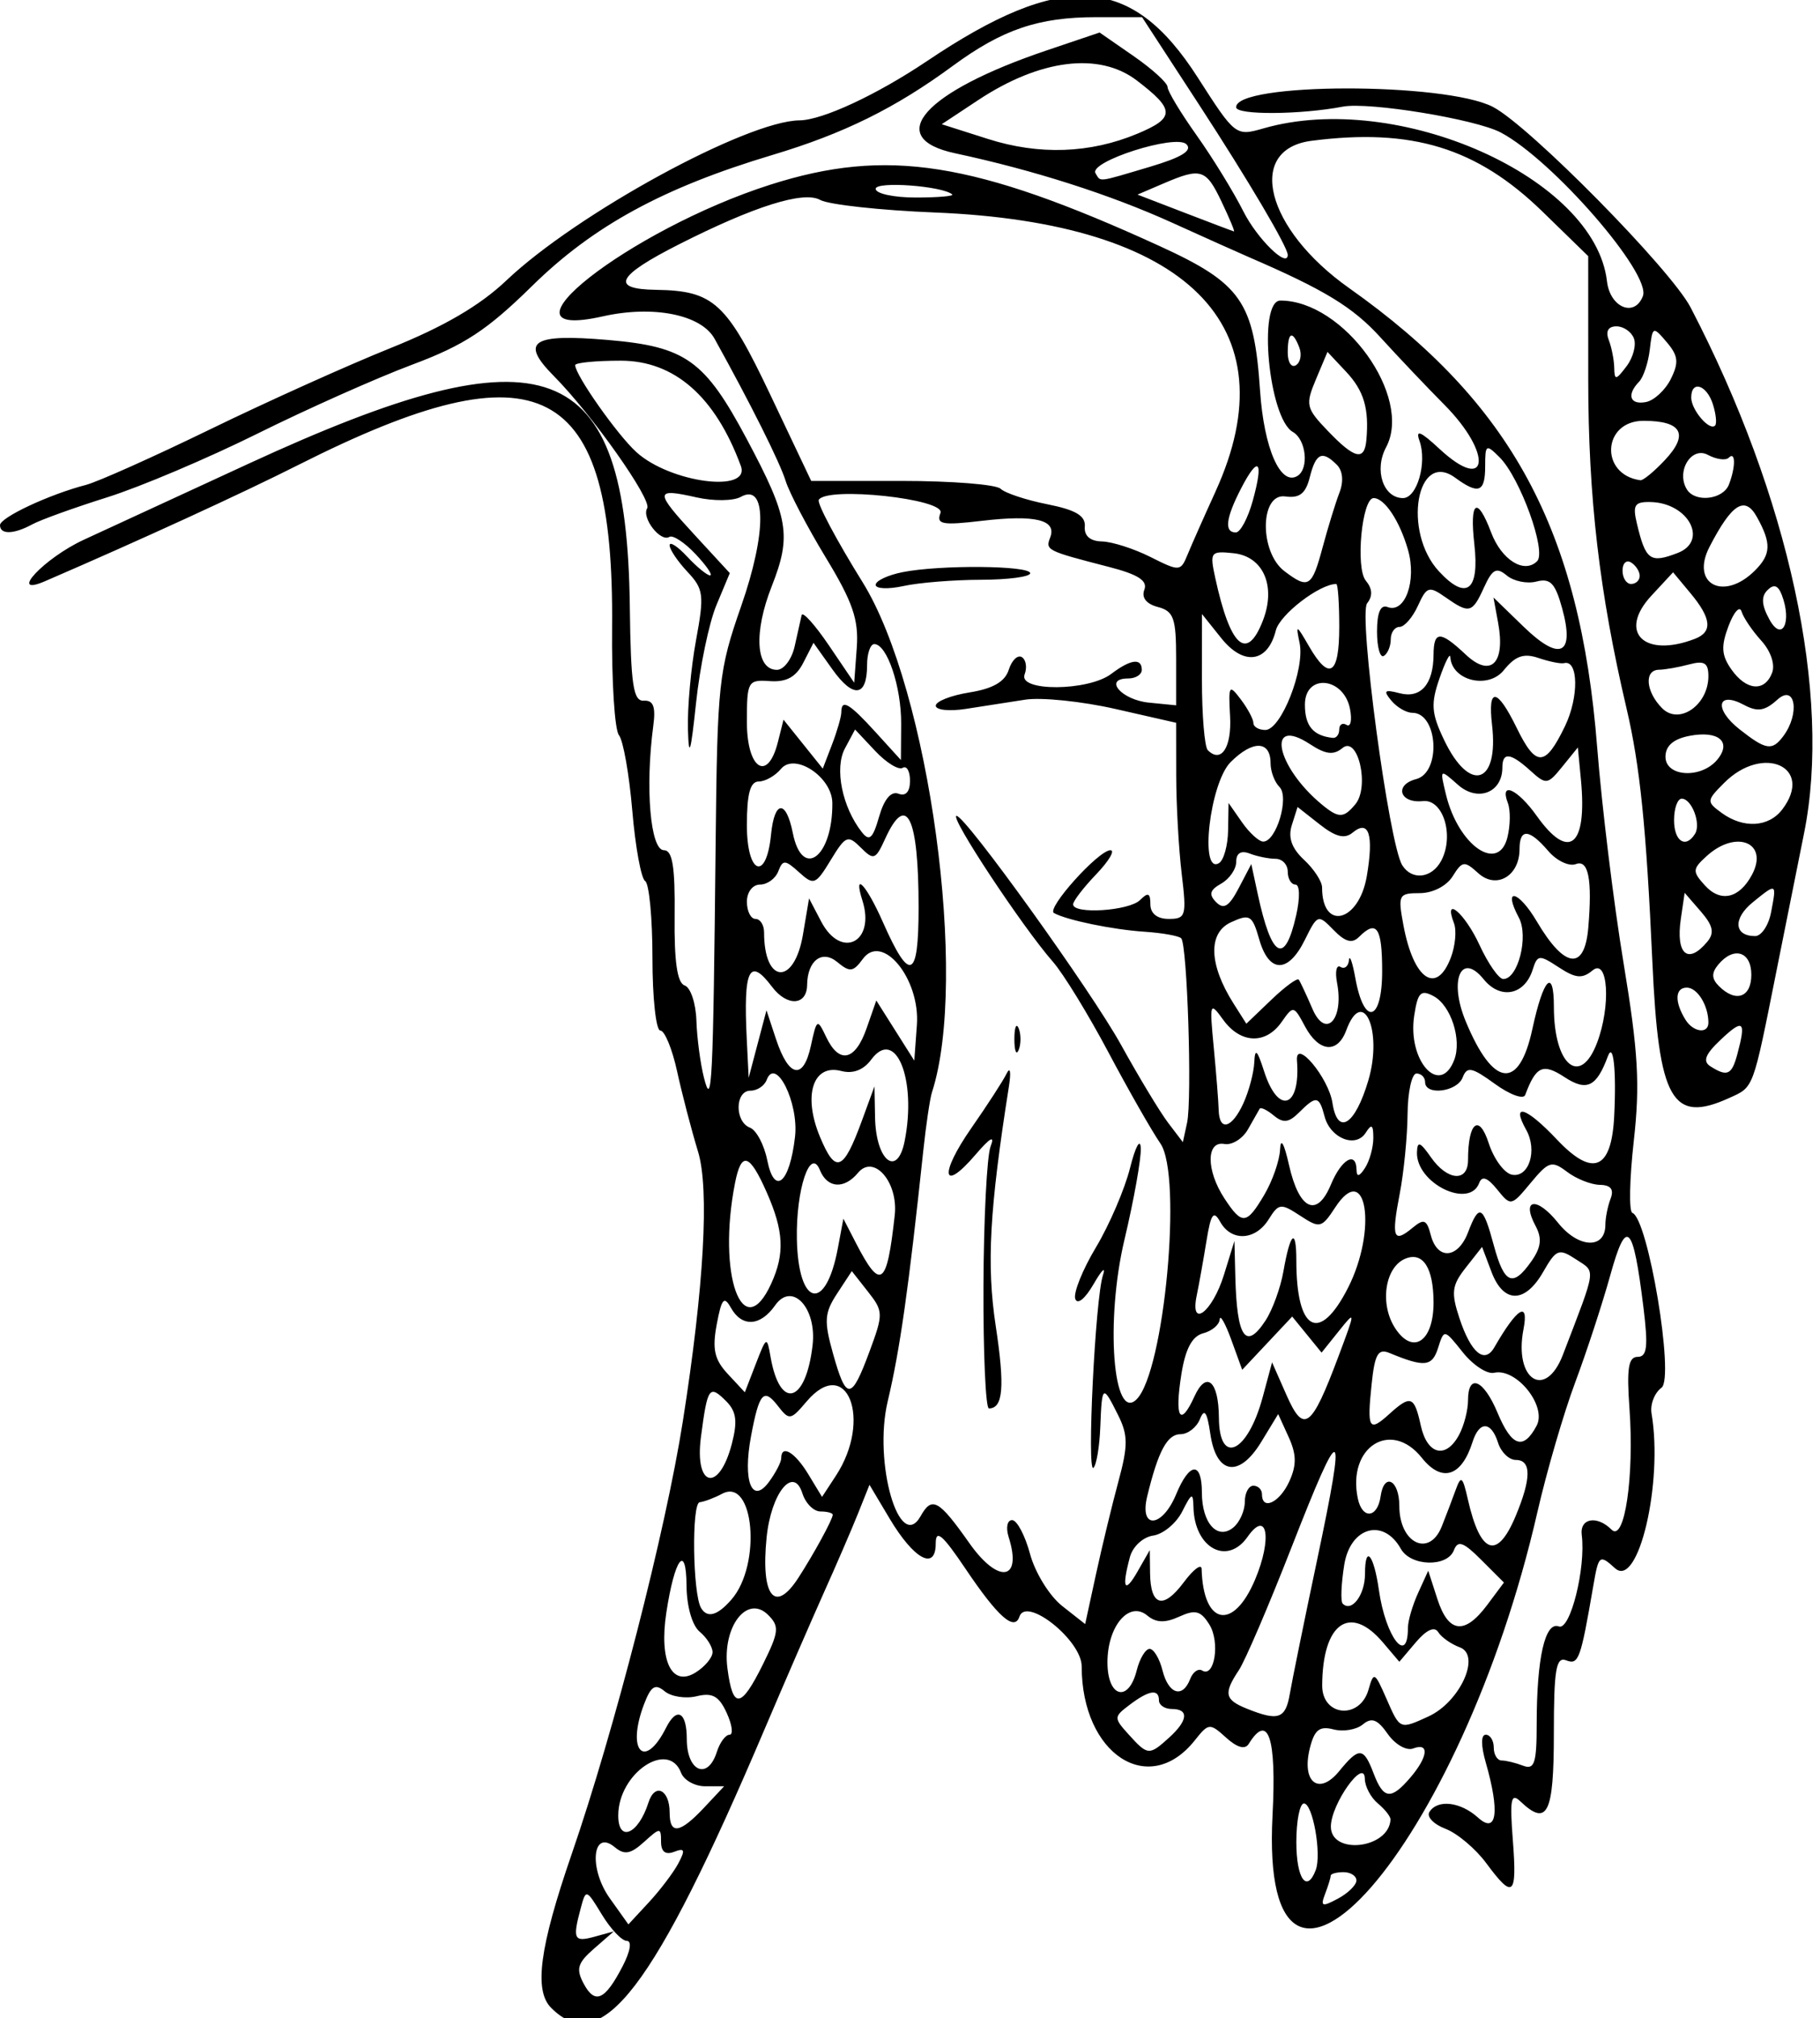 <?xml version="1.0" encoding="UTF-8" standalone="no"?>
<!-- Created with Inkscape (http://www.inkscape.org/) -->

<svg
   xmlns:dc="http://purl.org/dc/elements/1.1/"
   xmlns:cc="http://creativecommons.org/ns#"
   xmlns:rdf="http://www.w3.org/1999/02/22-rdf-syntax-ns#"
   xmlns:svg="http://www.w3.org/2000/svg"
   xmlns="http://www.w3.org/2000/svg"
   xmlns:sodipodi="http://sodipodi.sourceforge.net/DTD/sodipodi-0.dtd"
   xmlns:inkscape="http://www.inkscape.org/namespaces/inkscape"
   id="svg4145"
   version="1.1"
   inkscape:version="0.91 r13725"
   width="198.75"
   height="220.312"
   viewBox="0 0 198.75 220.312"
   sodipodi:docname="Catkin.svg">
  <defs
     id="defs4149" />
  <sodipodi:namedview
     pagecolor="#ffffff"
     bordercolor="#666666"
     borderopacity="1"
     objecttolerance="10"
     gridtolerance="10"
     guidetolerance="10"
     inkscape:pageopacity="0"
     inkscape:pageshadow="2"
     inkscape:window-width="1600"
     inkscape:window-height="837"
     id="namedview4147"
     showgrid="false"
     inkscape:zoom="3.0411348"
     inkscape:cx="99.375"
     inkscape:cy="110.15625"
     inkscape:window-x="-8"
     inkscape:window-y="-8"
     inkscape:window-maximized="1"
     inkscape:current-layer="svg4145" />
  <path
     style="fill:#000000"
     d="m 60.188,219.188 c -1.899,-1.899 -1.272,-6.593 2.239,-16.775 4.679,-13.568 10.256,-35.274 12.141,-47.256 2.312,-14.694 2.912,-25.336 1.66,-29.442 -0.723,-2.369 -1.751,-6.311 -2.286,-8.761 C 73.407,114.504 72.583,112.5 72.11,112.5 71.637,112.5 71.25,108.939 71.25,104.587 71.25,100.234 70.891,96.451 70.453,96.18 70.014,95.909 69.382,92.447 69.047,88.487 68.712,84.527 68.056,80.821 67.59,80.253 67.123,79.684 66.787,74.367 66.842,68.438 67.093,41.572 59.046,37.403 32.646,50.722 26.393,53.877 15.445,58.901 4.922,63.445 0.788,65.23 4.815,60.926 9.153,58.922 12.111,57.556 20.214,53.817 27.16,50.613 59.8,35.555 68.436,38.785 68.777,66.18 c 0.107,8.603 0.372,10.384 1.536,10.312 1.033,-0.063 1.307,0.66 1.03,2.726 -0.904,6.763 -0.323,13.594 1.156,13.594 0.938,0 1.23,1.787 1.172,7.187 -0.053,4.973 0.284,7.307 1.095,7.578 0.645,0.215 1.222,1.938 1.283,3.829 0.061,1.891 0.433,4.703 0.827,6.25 0.872,3.427 0.996,0.922 1.276,-25.781 0.181,-17.291 0.332,-18.683 2.781,-25.693 2.803,-8.02 2.784,-13.519 -0.039,-11.938 -0.801,0.448 -2.97,0.473 -4.82,0.056 -4.604,-1.038 -4.622,-0.682 -0.216,4.098 l 3.839,4.165 -1.463,3.503 c -0.805,1.926 -1.805,6.729 -2.223,10.672 -0.581,5.483 -0.789,6.162 -0.885,2.888 -0.069,-2.355 0.327,-6.725 0.879,-9.712 0.919,-4.973 0.84,-5.606 -0.938,-7.498 C 73.999,61.278 73.125,59.979 73.125,59.528 c 0,-0.451 0.86,0.104 1.912,1.232 1.051,1.128 2.18,2.052 2.507,2.052 0.328,0 -0.383,-1.042 -1.579,-2.315 -1.196,-1.273 -2.487,-2.122 -2.87,-1.885 -0.972,0.601 -3.058,-2.095 -2.42,-3.128 0.559,-0.905 -6.012,-10.212 -10.19,-14.432 -3.738,-3.776 -2.421,-4.653 5.918,-3.938 8.492,0.728 10.557,2.205 15.161,10.843 4.569,8.572 4.895,10.504 2.71,16.047 -1.993,5.057 -1.74,9.12 0.569,9.12 0.754,0 1.626,-1.16 1.939,-2.578 0.313,-1.418 0.654,-2.944 0.758,-3.392 0.104,-0.447 1.438,1.029 2.965,3.281 l 2.776,4.095 0.28,-3.814 c 0.225,-3.07 -0.433,-4.989 -3.38,-9.844 -2.013,-3.317 -3.987,-7.085 -4.387,-8.374 -0.631,-2.036 -3.829,-8.43 -7.76,-15.517 -1.464,-2.639 -6.693,-3.685 -12.217,-2.443 -12.791,2.874 2.898,-9.457 18.284,-14.37 12.739,-4.068 22.262,-2.571 42.509,6.684 8.957,4.095 10.336,6.076 10.992,15.795 0.426,6.321 2.239,10.447 4.087,9.305 1.283,-0.793 0.946,-3.972 -0.508,-4.798 -2.639,-1.498 -3.852,-14.343 -1.355,-14.343 6.915,0 14.485,10.512 11.536,16.022 -1.328,2.481 -0.305,5.541 1.851,5.541 1.535,0 2.649,-3.872 1.798,-6.254 -0.452,-1.267 0.112,-1.041 2.162,0.863 5.382,5.002 5.899,0.59 0.562,-4.792 -1.934,-1.95 -5.074,-5.259 -6.979,-7.354 -3.009,-3.309 -6.095,-5.192 -14.349,-8.755 -1.031,-0.445 -4.828,-2.148 -8.438,-3.784 -6.765,-3.067 -15.08,-5.725 -23.672,-7.566 -7.873,-1.687 -3.408,-6.702 9.999,-11.229 l 5.784,-1.953 3.71,2.571 c 2.04,1.414 3.71,2.934 3.71,3.379 0,0.444 1.426,2.813 3.169,5.263 1.743,2.45 4.045,6.196 5.116,8.324 1.5,2.981 4.84,6.25 4.84,4.738 0,-0.851 -4.283,-8.106 -9.648,-16.341 L 124.717,1.875 l -5.031,0 c -6.275,0 -10.226,1.342 -15.623,5.307 C 97.765,11.809 92.152,14.58 84.351,16.916 72.447,20.481 64.798,24.647 58.125,31.2 53.178,36.058 50.708,37.679 45,39.814 41.133,41.261 33.539,44.644 28.125,47.333 22.711,50.021 15.328,53.15 11.719,54.286 8.109,55.422 4.424,56.75 3.528,57.238 1.508,58.339 0,58.378 0,57.33 0,56.494 5.387,53.972 9.375,52.939 c 1.289,-0.334 7.406,-3.07 13.594,-6.081 6.188,-3.011 15.047,-7 19.688,-8.864 5.821,-2.338 9.746,-4.63 12.656,-7.392 7.672,-7.278 26.225,-17.404 31.995,-17.462 2.5,-0.025 8.445,-2.79 13.943,-6.485 14.785,-9.938 22.31,-9.483 29.532,1.784 4.111,6.414 4.156,6.448 7.218,5.57 14.649,-4.201 36.18,5.388 37.485,16.695 0.332,2.878 3.016,3.985 3.924,1.619 0.937,-2.441 -9.887,-14.891 -15.526,-17.86 -2.775,-1.461 -14.409,-3.363 -17.248,-2.82 -4.629,0.886 -11.601,0.931 -11.642,0.076 -0.131,-2.723 22.788,-2.764 28.036,-0.05 3.964,2.05 19.42,17.724 21.592,21.898 10.757,20.665 15.428,42.297 12.391,57.377 -0.571,2.833 -1.923,9.58 -3.005,14.994 -2.622,13.122 -2.462,12.689 -5.163,13.92 -6.252,2.848 -7.717,0.261 -8.399,-14.83 -0.664,-14.679 -1.352,-21.432 -2.82,-27.684 -2.972,-12.66 -4.182,-23.049 -4.185,-35.941 l -0.003,-13.441 -4.972,-4.841 c -7.182,-6.992 -14.275,-9.169 -25.248,-7.749 -7.212,0.933 -4.987,9.648 4.105,16.074 17.75,12.546 25.223,26.37 27.092,50.115 0.507,6.445 1.805,17.056 2.884,23.579 1.606,9.706 1.808,13.237 1.113,19.437 -0.467,4.167 -0.536,7.689 -0.153,7.827 1.722,0.618 4.626,18.026 3.184,19.085 -0.766,0.562 -1.256,1.828 -1.089,2.812 1.285,7.573 -1.455,19.187 -3.986,16.897 -1.698,-1.537 -1.793,-1.459 -2.382,1.959 -1.385,8.036 -1.596,8.615 -2.956,8.093 -1.106,-0.424 -1.344,0.995 -1.344,8.022 0,8.744 -0.714,10.179 -3.668,7.366 -1.011,-0.963 -1.156,-0.21 -0.813,4.219 0.477,6.157 0.051,6.528 -2.905,2.531 -1.163,-1.573 -3.166,-3.26 -4.451,-3.748 -1.285,-0.489 -2.076,-1.311 -1.757,-1.828 0.877,-1.418 3.394,-1.128 5.318,0.612 2.047,1.853 2.392,-0.608 0.842,-6.011 -0.538,-1.875 -0.538,-3.041 0,-3.041 0.48,0 0.872,0.633 0.872,1.406 0,0.773 0.387,1.406 0.861,1.406 0.473,0 1.528,0.256 2.344,0.569 1.241,0.476 1.483,-0.269 1.483,-4.57 0,-7.185 0.916,-11.208 2.421,-10.63 1.239,0.476 2.959,-6.39 2.499,-9.978 -0.236,-1.845 1.658,-2.188 3.256,-0.59 1.423,1.423 2.491,-5.833 1.953,-13.266 -0.314,-4.34 -0.113,-5.597 0.894,-5.597 1.034,0 1.163,-1.102 0.635,-5.391 -1.133,-9.201 -1.853,-9.899 -3.623,-3.516 -0.858,3.094 -2.585,8.367 -3.839,11.719 -1.253,3.352 -3.105,9.702 -4.114,14.112 -8.344,36.461 -30.426,61.735 -28.929,33.11 0.444,-8.485 -0.471,-11.228 -2.598,-7.786 -0.402,0.65 -1.264,0.414 -2.471,-0.679 -1.787,-1.617 -1.91,-1.606 -3.423,0.298 -5.011,6.309 -12.35,1.504 -12.35,-8.086 0,-2.832 -6.05,-7.663 -6.796,-5.426 -0.544,1.633 -2.353,0.032 -5.882,-5.209 -2.523,-3.746 -3.26,-4.373 -3.26,-2.774 0,3.022 -2.377,1.741 -5.032,-2.711 l -2.202,-3.693 -1.236,3.093 c -0.68,1.701 -2.373,5.625 -3.764,8.718 C 88.563,177 85.662,183.676 83.506,188.742 71.382,217.234 65.68,224.68 60.188,219.188 Z m 7.812,-4.559 c 0.837,-1.619 1.022,-2.753 0.448,-2.753 -0.536,0 -1.758,-1.287 -2.715,-2.86 -1.712,-2.815 -1.749,-2.826 -2.317,-0.703 -0.907,3.388 -0.743,3.728 1.506,3.108 l 2.109,-0.581 -2.164,1.885 c -1.798,1.566 -1.988,2.213 -1.125,3.826 1.233,2.304 2.328,1.81 4.257,-1.921 z m 6.068,-11.2 c 0.792,-1.48 0.707,-1.721 -0.452,-1.276 -0.946,0.363 -1.428,-0.01 -1.428,-1.104 0,-1.568 -0.095,-1.566 -1.857,0.029 -1.468,1.328 -2.14,1.447 -3.202,0.565 -2.442,-2.027 -2.86,2.322 -0.537,5.584 l 2.03,2.85 2.236,-2.412 c 1.23,-1.327 2.675,-3.233 3.212,-4.236 z m 74.058,1.851 c 0,-0.497 -0.633,-0.905 -1.406,-0.905 -0.773,0 -1.406,0.176 -1.406,0.392 0,0.216 -0.275,1.108 -0.611,1.984 -0.527,1.375 -0.335,1.445 1.406,0.512 1.109,-0.594 2.017,-1.487 2.017,-1.984 z m -4.443,-1.139 c 0.657,-1.73 -0.324,-7.266 -1.288,-7.266 -0.457,0 -0.831,1.898 -0.831,4.219 0,3.982 1.141,5.623 2.12,3.047 z m 8.164,-5.51 c 0.016,-0.324 -0.603,-1.114 -1.377,-1.755 -0.773,-0.642 -1.416,-1.854 -1.427,-2.693 -0.033,-2.382 -3.683,2.73 -3.708,5.193 -0.033,3.175 6.353,2.444 6.512,-0.745 z m -81.033,-1.854 c 0.696,-2.194 2.313,-1.431 2.313,1.091 0,2.445 1.106,2.291 3.75,-0.524 L 79.077,195 l -2.068,0 c -1.137,0 -2.323,-0.664 -2.634,-1.476 -1.393,-3.631 -6.836,0.048 -6.86,4.638 -0.016,3.027 2.192,2.099 3.298,-1.385 z m 83.198,-2.725 c 1.949,-2.276 2.102,-3.867 0.306,-3.178 -0.72,0.276 -1.967,-0.437 -2.771,-1.585 -1.124,-1.604 -1.754,-1.845 -2.724,-1.04 -0.694,0.576 -2.135,0.819 -3.202,0.54 -1.524,-0.398 -2.077,0.041 -2.581,2.05 -0.932,3.714 0.983,5.225 3.194,2.52 2.188,-2.677 2.672,-2.647 3.768,0.234 1.079,2.837 1.894,2.93 4.01,0.458 z M 78.281,191.25 c 0.327,-1.031 0.949,-1.875 1.381,-1.875 0.432,0 0.298,-1.067 -0.298,-2.372 -0.847,-1.854 -1.564,-2.255 -3.283,-1.835 -1.209,0.295 -2.785,0.051 -3.5,-0.542 -1.037,-0.861 -1.494,-0.571 -2.254,1.427 -1.944,5.113 0.058,7.23 2.412,2.551 C 73.911,186.275 75,186.872 75,189.844 c 0,3.55 2.29,4.531 3.281,1.406 z m 49.379,-1.552 c 2.08,-1.883 2.203,-3.136 0.308,-3.136 -0.773,0 -1.406,-0.422 -1.406,-0.938 0,-1.29 -1.075,-1.128 -3.206,0.484 -1.744,1.319 -1.746,1.42 -0.089,3.251 2.068,2.286 2.228,2.298 4.393,0.338 z m 28.332,-2.323 c 3.441,-1.568 5.764,-6.678 3.429,-7.541 -0.952,-0.352 -2.015,-1.101 -2.363,-1.663 -0.405,-0.655 -1.283,-0.257 -2.44,1.106 l -1.807,2.13 -1.791,-2.109 c -3.6,-4.24 -6.6,-2.121 -6.634,4.688 -0.017,3.393 4.114,3.775 5.058,0.469 0.57,-1.998 0.673,-1.948 1.939,0.938 1.514,3.451 1.45,3.423 4.608,1.985 z m -15.142,-2.454 c 0.241,-1.418 1.583,-7.999 2.982,-14.624 3.242,-15.356 2.76,-15.589 -2.803,-1.358 -2.478,6.341 -5.06,12.361 -5.737,13.378 -1.699,2.553 -1.557,3.236 0.879,4.215 3.429,1.378 4.216,1.107 4.679,-1.611 z m -57.524,-3.26 c 1.738,-3.512 1.802,-4.122 0.563,-5.361 -2.296,-2.296 -5.04,1.282 -4.453,5.808 0.588,4.537 1.475,4.435 3.89,-0.447 z m 40.808,0.682 C 124.459,181.055 125.091,180 125.541,180 c 0.45,0 1.083,1.055 1.406,2.344 0.655,2.61 2.2,3.091 3.024,0.943 0.296,-0.77 0.885,-1.186 1.309,-0.924 1.358,0.839 1.976,-3.115 0.786,-5.021 -0.943,-1.51 -1.531,-1.663 -3.298,-0.858 -1.551,0.707 -2.522,0.671 -3.485,-0.128 -1.977,-1.64 -4.346,1.15 -4.346,5.118 0,3.828 2.298,4.454 3.197,0.871 z M 77.812,180.358 c 0,-0.586 -0.633,-1.591 -1.406,-2.233 -0.823,-0.683 -1.418,-2.771 -1.435,-5.037 -0.035,-4.683 -1.303,-2.981 -2.206,2.959 -0.803,5.287 0.601,8.153 3.2,6.53 1.016,-0.634 1.847,-1.633 1.847,-2.219 z m 75.938,-2.658 c 0,-0.749 0.499,-2.458 1.109,-3.797 l 1.109,-2.435 1,3.094 c 1.205,3.728 2.979,3.939 5.439,0.645 l 1.828,-2.449 -2.463,-2.463 c -1.97,-1.97 -2.571,-2.183 -2.999,-1.067 -0.722,1.882 -4.717,1.777 -5.796,-0.152 -1.907,-3.407 -5.52,-2.385 -6.181,1.749 -0.334,2.09 -0.411,3.997 -0.17,4.237 0.981,0.981 2.437,-0.956 2.437,-3.243 0,-3.27 0.962,-2.152 1.518,1.764 0.728,5.125 3.169,8.296 3.169,4.117 z m -31.62,-15.961 c 1.067,-3.941 1.062,-5.071 -0.033,-7.266 -1.681,-3.37 -1.761,-3.316 -1.942,1.307 -0.084,2.148 -0.42,4.152 -0.746,4.453 -0.745,0.688 0.195,-18.473 1.032,-21.015 0.339,-1.031 -0.112,-0.609 -1.004,0.938 -0.943,1.637 -1.786,2.318 -2.017,1.629 -0.218,-0.651 0.801,-3.182 2.264,-5.625 1.463,-2.443 3.137,-6.34 3.721,-8.66 0.583,-2.32 1.111,-3.303 1.172,-2.183 0.061,1.119 -0.742,5.627 -1.784,10.018 -2.097,8.828 -1.245,19.994 1.328,17.421 3.03,-3.03 5.022,-24.412 2.602,-27.923 -0.944,-1.369 -3.507,-5.863 -5.697,-9.988 -2.19,-4.125 -4.907,-8.555 -6.038,-9.844 -3.36,-3.83 -11.358,-15.938 -10.529,-15.938 0.976,0 14.714,19.117 17.963,24.998 1.948,3.525 4.263,7.357 5.146,8.516 l 1.605,2.107 0.458,-2.107 c 0.564,-2.592 0.025,-19.483 -0.642,-20.15 -0.266,-0.266 -2.08,-0.588 -4.033,-0.717 -3.457,-0.228 -8.479,-1.267 -9.86,-2.039 -0.865,-0.484 4.867,-6.857 6.168,-6.857 0.529,0 -0.171,1.183 -1.557,2.629 -1.386,1.446 -2.519,2.923 -2.519,3.281 0,1.112 6.124,0.716 7.312,-0.473 0.875,-0.875 1.125,-0.771 1.125,0.469 0,1.003 0.743,1.594 2.006,1.594 1.87,0 1.965,-0.334 1.414,-4.922 -0.325,-2.707 -0.595,-7.525 -0.599,-10.706 l -0.008,-5.784 -6.638,-1.51 c -3.651,-0.83 -8.081,-1.286 -9.844,-1.013 -1.763,0.273 -4.682,0.727 -6.487,1.008 -1.805,0.281 -3.281,0.124 -3.281,-0.349 0,-0.473 1.659,-1.125 3.687,-1.45 2.557,-0.409 3.871,-1.168 4.286,-2.477 0.33,-1.038 0.972,-1.657 1.428,-1.375 0.456,0.282 0.591,1.132 0.301,1.889 -0.724,1.888 6.95,1.839 9.461,-0.06 2.119,-1.603 3.336,-1.763 3.336,-0.439 0,0.516 -0.668,0.938 -1.484,0.938 -2.75,0 -0.744,2.341 2.26,2.638 l 2.975,0.294 0,-5.106 c 0,-4.422 -0.268,-5.176 -1.997,-5.628 -1.26,-0.329 -1.804,-1.024 -1.475,-1.882 0.379,-0.989 -0.674,-1.668 -3.863,-2.491 -6.836,-1.765 -6.953,-1.823 -6.416,-3.223 0.735,-1.917 -1.637,-2.495 -7.44,-1.813 -4.379,0.515 -5.023,0.393 -4.543,-0.858 0.586,-1.527 -12.374,-2.925 -13.29,-1.433 -0.22,0.359 1.93,4.403 4.778,8.986 7.295,11.737 11.595,43.341 7.579,55.698 -0.219,0.674 -0.645,3.546 -0.947,6.382 -1.608,15.114 -2.543,21.694 -3.889,27.371 -1.58,6.667 1.296,16.626 3.608,12.495 1.228,-2.195 1.972,-1.78 5.314,2.962 3.179,4.51 5.805,4.107 4.292,-0.659 -0.327,-1.029 -0.159,-1.856 0.375,-1.856 0.53,0 1.413,1.665 1.961,3.7 0.548,2.035 2.126,4.589 3.507,5.675 l 2.511,1.975 1.181,-5.44 c 0.65,-2.992 1.749,-7.54 2.444,-10.107 z m -14.734,-21.349 c 0.029,-7.347 0.379,-14.203 0.778,-15.234 0.494,-1.275 -0.034,-0.987 -1.651,0.901 -3.652,4.263 -3.972,2.139 -0.441,-2.924 1.725,-2.474 3.453,-5.141 3.838,-5.925 0.396,-0.807 0.508,-0.205 0.257,1.386 -2.123,13.443 -2.455,19.464 -1.441,26.155 1.007,6.644 0.812,9.002 -0.744,9.001 -0.356,-1.6e-4 -0.624,-6.012 -0.596,-13.359 z m 3.377,-26.953 c 0,-1.289 0.213,-1.816 0.473,-1.172 0.26,0.645 0.26,1.699 0,2.344 -0.26,0.645 -0.473,0.117 -0.473,-1.172 z M 95.625,63.844 c 0,-0.438 1.318,-1.061 2.93,-1.383 C 102.639,61.644 112.5,61.727 112.5,62.578 c 0,0.387 -2.426,0.708 -5.391,0.714 -2.965,0.006 -6.762,0.312 -8.438,0.68 C 96.996,64.34 95.625,64.282 95.625,63.844 Z m 41.436,108.587 c 1.893,-4.495 1.322,-7.725 -0.824,-4.661 -2.229,3.182 -5.804,1.222 -5.908,-3.239 -0.038,-1.643 -0.19,-1.586 -1.225,0.469 -0.65,1.289 -2.077,2.473 -3.172,2.631 -1.109,0.16 -2.234,1.197 -2.542,2.344 -0.919,3.425 -0.586,4.063 0.829,1.588 l 1.34,-2.344 0.033,2.523 c 0.047,3.605 1.443,3.985 3.672,0.998 1.06,-1.421 1.94,-2.083 1.957,-1.472 0.165,6.164 3.458,6.82 5.841,1.164 z m -57.179,2.178 c 3.317,-3.825 2.461,-13.407 -1.031,-11.539 -0.829,0.444 -1.929,0.86 -2.445,0.924 -0.896,0.112 -0.761,10.025 0.157,11.552 0.681,1.133 1.796,0.818 3.319,-0.938 z m 7.287,-2.344 c 1.676,-2.579 3.768,-6.412 3.768,-6.904 0,-0.199 -0.604,-0.362 -1.343,-0.362 -0.739,0 -1.626,-0.891 -1.971,-1.98 -0.974,-3.069 -3.421,-0.042 -3.909,4.836 -0.64,6.405 0.89,8.358 3.455,4.41 z m 70.274,-5.625 c 0.463,-1.16 1.146,-2.953 1.518,-3.984 0.59,-1.636 0.76,-1.505 1.333,1.019 1.364,6.016 3.202,6.658 5.222,1.823 1.721,-4.118 1.726,-6.124 0.015,-6.124 -0.739,0 -1.611,-0.844 -1.938,-1.875 -0.752,-2.37 -2.048,-2.409 -2.786,-0.085 -1.207,3.803 -3.352,4.471 -5.54,1.727 -3.366,-4.221 -8.156,-1.188 -6.992,4.427 0.483,2.326 2.153,2.176 2.494,-0.224 0.377,-2.654 2.042,-1.794 2.042,1.054 0,4.077 3.269,5.659 4.631,2.242 z m -21.506,-2.693 c 0,-0.968 0.422,-1.76 0.938,-1.76 0.516,0 0.938,0.422 0.938,0.938 0,1.818 1.928,0.909 2.983,-1.406 0.81,-1.777 0.792,-2.949 -0.073,-4.848 l -1.141,-2.504 -1.847,3.037 c -2.409,3.961 -4.907,3.579 -5.56,-0.851 -0.359,-2.441 -0.649,-2.854 -1.142,-1.63 -0.363,0.902 -1.317,1.641 -2.12,1.641 -1.449,0 -2.44,1.853 -3.637,6.797 -0.878,3.628 1.639,3.441 3.162,-0.234 1.464,-3.533 2.812,-3.623 2.812,-0.188 0,3.345 1.715,5.237 3.446,3.8 0.683,-0.566 1.241,-1.822 1.241,-2.79 z m -50.625,-4.752 c 0,-1.552 1.488,-0.68 2.949,1.728 l 1.508,2.486 1.508,-2.301 c 4.025,-6.143 1.198,-13.293 -3.204,-8.102 -1.739,2.051 -1.883,2.072 -3.14,0.453 -1.539,-1.983 -2.028,-1.424 -2.921,3.337 -0.918,4.894 0.106,7.496 1.96,4.977 0.737,-1.001 1.339,-2.161 1.339,-2.578 z m -5.387,-1.601 c 0.633,-2.443 0.488,-3.52 -0.622,-4.63 -1.844,-1.844 -2.041,-1.566 -2.757,3.9 -0.725,5.532 1.982,6.117 3.378,0.731 z m 57.963,-5.062 1.026,-3.811 1.577,3.574 c 1.882,4.266 2.719,3.649 5.653,-4.17 1.906,-5.08 1.907,-5.122 0.056,-2.812 l -1.879,2.344 -1.604,-1.968 -1.604,-1.968 -2.73,2.906 -2.73,2.906 -1.193,-3.281 c -0.656,-1.805 -1.225,-2.803 -1.265,-2.219 -0.039,0.584 -0.852,1.267 -1.807,1.516 -1.2,0.314 -1.933,1.687 -2.375,4.453 -0.766,4.79 -0.137,5.866 1.425,2.437 1.303,-2.86 2.647,-1.688 2.671,2.327 0.031,5.295 3.142,3.842 4.777,-2.233 z m 21.454,4.091 c 0.534,-0.997 0.97,-2.685 0.97,-3.75 0,-3 1.703,-2.289 3.221,1.345 1.55,3.709 2.819,4.134 4.268,1.428 1.153,-2.155 -2.208,-6.346 -4.642,-5.787 -0.76,0.175 -2.299,-0.832 -3.419,-2.237 -2.035,-2.552 -2.037,-2.553 -2.698,-0.471 -0.649,2.044 -1.479,2.13 -5.298,0.551 -1.253,-0.518 -1.614,0.11 -1.959,3.409 -0.511,4.892 -0.292,5.262 1.923,3.258 2.351,-2.128 2.735,-1.988 3.448,1.256 0.703,3.199 2.747,3.687 4.186,0.999 z m -70.605,-9.769 c 0.476,-4.091 -2.247,-6.99 -4.092,-4.355 -1.613,2.302 -3.627,2.412 -4.829,0.262 -0.745,-1.331 -1.015,-1.013 -1.546,1.814 -0.509,2.711 -0.255,3.844 1.213,5.42 l 1.856,1.993 1.2,-3.104 c 1.164,-3.012 1.212,-3.035 1.608,-0.76 1.022,5.871 3.85,5.088 4.59,-1.27 z m 6.208,0.704 c 1.533,-4.135 1.526,-4.41 -0.163,-6.557 l -1.762,-2.24 -1.602,2.445 c -1.39,2.121 -1.45,2.99 -0.451,6.557 1.45,5.177 1.993,5.149 3.978,-0.205 z m 75.729,0.332 c 3.721,-9.691 3.623,-8.976 1.429,-10.414 -1.876,-1.229 -2.15,-1.124 -3.586,1.377 -1.988,3.464 -4.334,3.459 -5.644,-0.013 l -1.027,-2.721 -1.775,2.257 c -1.528,1.943 -1.625,2.711 -0.698,5.521 1.251,3.792 2.746,5.041 3.812,3.187 2.495,-4.337 3.796,-5.141 3.183,-1.968 -1.065,5.517 2.397,7.747 4.307,2.774 z m -14.126,-5.74 c -0.018,-3.732 -1.135,-5.495 -3.023,-4.771 -2.283,0.876 -2.906,4.964 -1.162,7.626 1.944,2.967 4.205,1.425 4.184,-2.855 z m -18.339,1.99 c 0.757,-1.16 1.633,-3.573 1.946,-5.362 0.747,-4.268 1.408,-4.823 1.408,-1.183 0,7.766 2.523,9.11 5.638,3.004 3.233,-6.337 2.029,-14.011 -1.382,-8.806 -1.496,2.283 -1.685,2.328 -3.837,0.918 -2.115,-1.386 -2.342,-1.359 -3.442,0.403 -1.444,2.312 -4.07,2.448 -5.287,0.273 -0.733,-1.31 -1.016,-0.913 -1.507,2.109 -0.332,2.047 -0.809,4.713 -1.06,5.924 -0.767,3.704 1.713,1.823 2.974,-2.256 l 1.143,-3.695 0.098,3.908 c 0.168,6.675 1.143,8.079 3.307,4.764 z m -53.984,-4.028 c 1.49,-3.27 1.367,-5.725 -0.499,-9.953 -1.879,-4.259 -2.77,-4.521 -3.459,-1.018 -1.97,10.007 0.844,17.807 3.958,10.972 z m 7.269,-3.843 0.606,-3.23 1.352,2.621 c 2.722,5.276 3.396,4.801 4.256,-3.004 0.398,-3.609 -2.286,-6.703 -4.011,-4.625 -1.513,1.823 -3.357,1.691 -4.16,-0.297 -1.049,-2.596 -2.623,2.113 -2.516,7.526 0.146,7.394 3.148,8.071 4.473,1.008 z m 75.752,1.398 c 1.05,-1.498 1.165,-2.487 0.446,-3.83 -1.608,-3.004 0.136,-3.247 2.457,-0.343 2.227,2.787 5.163,2.904 5.163,0.205 0,-0.747 0.256,-2.026 0.569,-2.842 0.391,-1.02 0.025,-1.492 -1.172,-1.513 -0.958,-0.016 -2.566,-0.653 -3.573,-1.415 -1.674,-1.266 -2.018,-1.162 -3.98,1.202 -2.125,2.56 -2.164,2.567 -3.666,0.712 -1.054,-1.302 -1.652,-1.517 -1.957,-0.703 -1.081,2.883 -6.901,0.015 -6.796,-3.348 0.04,-1.262 0.34,-1.156 1.521,0.536 1.8,2.581 4.055,2.754 4.055,0.311 0,-4.129 1.199,-5.112 2.257,-1.851 0.563,1.737 1.708,3.289 2.544,3.449 1.85,0.355 2.806,-2.655 1.553,-4.893 -1.7,-3.038 -0.002,-2.504 3.355,1.054 3.912,4.146 5.953,3.322 6.251,-2.523 0.254,-4.982 -0.085,-8.2 -0.691,-6.562 -1.24,3.35 -2.306,3.86 -4.738,2.266 -2.355,-1.543 -3.112,-1.199 -4.288,1.953 -0.192,0.516 -1.682,-0.029 -3.311,-1.211 -2.521,-1.829 -3.044,-1.933 -3.516,-0.703 -0.608,1.584 -4.104,2.016 -4.104,0.508 0,-0.516 -0.422,-0.938 -0.938,-0.938 -0.516,0 -0.956,2.004 -0.978,4.453 -0.022,2.449 -0.408,6.352 -0.856,8.672 -0.93,4.811 -0.69,5.456 1.391,3.729 1.257,-1.043 1.555,-0.924 2.007,0.804 0.717,2.741 2.966,2.567 4.062,-0.315 1.21,-3.182 1.634,-2.969 2.812,1.406 1.143,4.245 2.083,4.639 4.121,1.73 z m -29.167,-7.265 c 0.885,-1.498 1.654,-3.712 1.709,-4.922 0.061,-1.345 0.44,-0.684 0.976,1.7 1.101,4.902 3.051,5.811 4.575,2.132 1.158,-2.796 2.775,-3.707 2.801,-1.578 0.01,0.781 0.317,0.703 0.923,-0.234 0.5,-0.773 0.909,-2.25 0.909,-3.281 0,-1.448 -0.189,-1.577 -0.829,-0.567 -1.09,1.722 -3.869,0.62 -4.497,-1.782 -0.588,-2.248 -0.913,-2.299 -2.78,-0.432 -1.121,1.121 -1.732,1.195 -2.768,0.335 -0.731,-0.607 -1.425,-0.938 -1.541,-0.735 -0.116,0.202 -0.69,1.212 -1.274,2.243 -0.584,1.031 -1.744,1.751 -2.578,1.6 -1.999,-0.363 -2,2.884 -0.002,5.933 1.933,2.95 2.418,2.905 4.378,-0.412 z m -51.261,-6.304 c 0.43,-3.713 -2.118,-8.819 -3.097,-6.207 -0.242,0.645 -1.037,1.172 -1.767,1.172 -1.697,0 -1.743,3.39 -0.055,4.038 0.7,0.269 1.549,1.869 1.887,3.557 0.785,3.925 2.445,2.524 3.033,-2.56 z m 7.311,-1.777 1.364,-3.727 0.066,3.401 c 0.092,4.724 2.426,6.598 3.227,2.591 1.353,-6.763 -0.991,-12.498 -3.645,-8.918 -0.85,1.147 -1.993,1.581 -3.277,1.246 -3.088,-0.807 -4.208,2.675 -2.316,7.202 1.707,4.086 2.548,3.756 4.58,-1.794 z m 41.659,-1.896 c 0.598,-1.313 1.131,-3.317 1.184,-4.453 0.074,-1.606 0.313,-1.387 1.073,0.982 1.544,4.813 3.993,4.013 3.588,-1.172 -0.194,-2.491 3.449,1.849 3.873,4.614 0.559,3.644 2.47,2.447 3.921,-2.455 1.601,-5.41 -0.596,-10.377 -2.415,-5.46 -0.955,2.581 -2.996,2.383 -4.506,-0.439 -1.226,-2.292 -1.273,-2.3 -2.555,-0.469 -1.73,2.47 -4.483,2.364 -6.37,-0.244 -1.465,-2.025 -1.506,-1.903 -1.033,3.047 0.271,2.836 0.512,5.895 0.536,6.797 0.061,2.39 1.449,2.007 2.704,-0.747 z m -51.045,-6.991 c 1.39,4.206 2.984,4.517 3.804,0.744 0.648,-2.979 0.705,-3.012 1.674,-0.974 1.421,2.987 3.169,2.615 4.41,-0.938 l 1.064,-3.047 2.074,3.281 2.074,3.281 0.284,-3.892 c 0.368,-5.042 -3.78,-10.11 -5.901,-7.21 -1.05,1.436 -1.421,1.482 -2.79,0.346 -1.664,-1.381 -3.263,-0.17 -3.297,2.498 -0.029,2.264 -2.188,2.379 -3.829,0.204 -2.487,-3.297 -3.14,-1.948 -2.762,5.711 l 0.208,4.219 0.973,-3.683 0.973,-3.683 1.039,3.144 z m 74.063,2.273 c 0.849,-2.211 -0.358,-5.948 -2.247,-6.959 -1.405,-0.752 -1.736,-0.42 -2.124,2.134 -0.749,4.931 2.819,8.87 4.371,4.825 z m 8.535,-3.381 c 1.2,-5.567 2.348,-6.742 2.348,-2.402 0,6.373 2.87,8.763 4.711,3.922 1.536,-4.041 1.211,-9.321 -0.487,-7.912 -1.128,0.936 -1.848,0.871 -3.692,-0.338 -2.142,-1.403 -2.327,-1.386 -2.853,0.271 -0.88,2.772 -3.523,3.286 -5.343,1.038 -2.473,-3.054 -3.827,0.091 -1.97,4.576 3.004,7.254 5.834,7.583 7.286,0.845 z m 22.382,2.752 c 0.972,-3.626 0.664,-3.911 -1.763,-1.631 -1.75,1.644 -2.051,2.404 -1.172,2.962 1.835,1.165 2.326,0.943 2.935,-1.33 z M 146.01,107.289 c -0.235,-1.228 -0.066,-2.009 0.375,-1.736 0.441,0.273 0.858,-0.057 0.925,-0.731 0.068,-0.675 0.384,0.216 0.703,1.98 0.953,5.273 2.923,4.744 2.923,-0.785 0,-4.773 -0.603,-5.663 -2.531,-3.734 -0.75,0.75 -1.504,0.545 -2.766,-0.752 -1.7,-1.749 -1.762,-1.728 -3.149,1.078 -1.817,3.674 -3.913,3.653 -4.975,-0.051 -0.765,-2.669 -1.025,-2.826 -3.094,-1.875 -2.521,1.159 -2.41,4.618 0.285,8.867 l 1.398,2.204 2.719,-2.605 c 1.495,-1.433 2.849,-2.425 3.008,-2.204 0.159,0.22 0.831,1.657 1.493,3.192 1.434,3.325 3.455,1.182 2.685,-2.847 z m 40.553,4.351 c 0,-1.878 -1.203,-3.827 -2.361,-3.827 -1.294,0 -1.354,1.565 -0.135,3.516 0.851,1.363 2.496,1.568 2.496,0.311 z m 4.688,-5.233 c 0,-2.55 -1.924,-3.137 -3.613,-1.103 -0.752,0.906 -0.733,1.539 0.073,2.344 1.84,1.84 3.54,1.244 3.54,-1.241 z m -103.562,-4.405 0.663,-3.927 1.323,2.525 c 2.189,4.178 5.949,2.262 4.503,-2.294 -1.043,-3.287 0.423,-1.743 2.236,2.355 2.951,6.671 3.9,6.276 3.9,-1.622 0,-9.892 -1.318,-12.595 -3.649,-7.48 -1.051,2.306 -1.253,2.38 -2.664,0.969 -1.411,-1.411 -1.66,-1.308 -3.28,1.356 -1.65,2.714 -1.854,2.792 -3.464,1.335 -1.522,-1.377 -1.772,-1.389 -2.266,-0.102 -0.305,0.796 -1.201,1.447 -1.991,1.447 -0.811,0 -1.436,0.816 -1.436,1.875 0,1.031 0.422,1.875 0.938,1.875 0.516,0 0.938,0.661 0.938,1.468 0,5.674 3.3,5.845 4.25,0.221 z m 70.747,2.538 c 0.488,-1.285 0.644,-2.972 0.345,-3.75 -1.202,-3.133 1.182,-1.111 2.782,2.36 0.945,2.049 2.115,3.726 2.601,3.726 1.612,0 2.793,-4.66 1.699,-6.704 -1.806,-3.375 -0.062,-3.011 1.956,0.409 3.052,5.173 5.227,5.432 5.629,0.671 0.444,-5.259 0.015,-7.45 -1.358,-6.924 -0.742,0.285 -2.101,-0.361 -3.021,-1.436 -2.074,-2.422 -3.131,-2.488 -3.131,-0.193 0,2.934 -2.531,4.41 -4.503,2.625 -1.524,-1.379 -1.746,-1.353 -2.803,0.339 C 157.969,96.723 156.452,97.5 155.044,97.5 c -2.312,0 -2.406,0.185 -1.783,3.516 1.108,5.93 3.611,7.634 5.174,3.524 z m -16.889,-4.621 c 0.431,-1.913 0.396,-3.356 -0.082,-3.356 -0.461,0 -0.839,-0.633 -0.839,-1.406 0,-0.773 -0.598,-1.406 -1.33,-1.406 -0.731,0 -1.997,-0.256 -2.812,-0.569 C 135.522,92.812 135,93.126 135,94.072 c 0,0.803 -0.738,1.877 -1.641,2.386 -1.247,0.704 -1.38,1.189 -0.553,2.025 0.829,0.838 1.415,0.475 2.464,-1.528 l 1.376,-2.627 0.694,3.227 c 1.521,7.077 2.96,7.885 4.205,2.363 z m 44.9,2.879 c 0.797,-0.96 0.625,-1.755 -0.714,-3.299 l -1.764,-2.034 -0.416,2.836 c -0.57,3.885 0.777,5.047 2.894,2.497 z m 6.956,-3.188 c 0.623,-3.244 0.63,-3.24 -1.989,-1.117 -2.192,1.777 -2.061,3.695 0.252,3.695 0.683,0 1.464,-1.16 1.737,-2.578 z m -44.145,-3.956 c 0.777,-4.553 0.229,-6.235 -1.552,-4.757 -0.864,0.717 -1.851,0.468 -3.599,-0.907 l -2.408,-1.894 -0.626,1.971 c -0.434,1.366 -0.023,2.533 1.338,3.801 1.08,1.006 1.964,2.362 1.964,3.012 0,4.799 4.026,3.787 4.882,-1.227 z m 42.062,-0.158 c 1.869,-3.493 -1.695,-4.985 -4.925,-2.062 -1.584,1.434 -1.602,1.691 -0.22,3.218 1.717,1.898 3.756,1.44 5.145,-1.156 z M 157.38,93.974 c 1.458,-2.725 0.227,-6.762 -1.99,-6.523 -2.541,0.274 -3.171,-1.765 -0.741,-2.4 2.759,-0.721 2.385,-7.238 -0.416,-7.238 -0.655,0 -1.689,-0.6 -2.297,-1.332 -0.911,-1.098 -0.749,-1.239 0.919,-0.803 2.288,0.598 3.671,-0.972 3.693,-4.193 0.018,-2.647 0.723,-2.652 3.519,-0.025 2.723,2.558 4.349,0.968 3.536,-3.457 l -0.511,-2.778 3.3,3.198 c 3.975,3.853 5.603,3.065 4.196,-2.031 -0.756,-2.739 -1.297,-3.301 -2.799,-2.908 -1.024,0.268 -2.482,-0.028 -3.239,-0.657 -1.133,-0.941 -1.575,-0.711 -2.489,1.296 -1.289,2.829 -1.599,2.908 -4.219,1.073 -1.792,-1.255 -2.037,-1.178 -3.001,0.938 -0.577,1.267 -1.481,2.304 -2.007,2.304 -0.527,0 -0.958,0.608 -0.958,1.351 0,0.743 -0.338,1.56 -0.75,1.814 -0.412,0.255 -0.75,-0.94 -0.75,-2.656 0,-2.074 0.384,-2.972 1.147,-2.679 1.912,0.734 3.203,-2.868 2.236,-6.239 -0.908,-3.166 -2.56,-5.654 -3.753,-5.654 -1.277,0 -2.001,7.63 -0.856,9.011 0.727,0.876 0.775,1.684 0.146,2.473 -0.973,1.221 2.386,26.276 3.833,28.594 1.053,1.686 3.223,1.442 4.251,-0.479 z M 84.2,91.1 c 0.371,-3.757 1.642,-3.844 2.378,-0.162 1.03,5.151 4.369,2.612 4.317,-3.281 -0.025,-2.827 -4.101,-5.535 -5.605,-3.724 -0.63,0.759 -1.726,1.38 -2.437,1.38 -0.928,0 -1.291,1.343 -1.291,4.766 0,5.379 2.126,6.203 2.638,1.022 z m 49.912,-0.452 0.049,-2.992 1.471,2.109 c 0.809,1.16 1.852,2.109 2.318,2.109 1.43,0 2.875,-4.863 1.772,-5.965 -0.535,-0.535 -0.972,-1.697 -0.972,-2.582 0,-2.495 -1.94,-2.553 -4.363,-0.13 -2.278,2.278 -3.433,12.362 -1.262,11.021 0.516,-0.319 0.96,-1.926 0.987,-3.571 z m 30.503,0.761 c 0.323,-1.288 0.345,-2.975 0.047,-3.75 -0.93,-2.423 1.056,-1.538 3.151,1.404 3.536,4.966 5.525,3.346 4.831,-3.932 l -0.337,-3.536 -1.689,2.085 c -1.613,1.992 -1.77,2.012 -3.492,0.453 -2.175,-1.968 -3.062,-2.067 -3.062,-0.341 0,2.74 -2.697,3.789 -4.845,1.885 -1.996,-1.769 -1.997,-1.768 -1.319,1.042 1.345,5.574 5.727,8.634 6.717,4.69 z M 98.117,86.646 c 0.798,0.306 1.258,-0.213 1.258,-1.418 0,-1.045 -0.361,-1.678 -0.801,-1.406 -0.441,0.272 -1.791,-0.558 -3,-1.845 l -2.199,-2.341 -1.11,2.073 c -1.155,2.159 -0.296,6.405 1.848,9.13 0.825,1.049 1.199,0.715 1.887,-1.684 0.55,-1.919 1.309,-2.819 2.116,-2.509 z m 86.987,4.376 c 0.678,-1.096 -0.361,-3.835 -1.454,-3.835 -0.46,0 -0.837,1.055 -0.837,2.344 0,2.317 1.27,3.143 2.291,1.491 z m 9.528,-2.663 c 3.502,-4.613 -2.074,-7.168 -6.338,-2.904 -1.944,1.944 -1.955,2.064 -0.29,3.281 2.379,1.739 5.14,1.582 6.627,-0.377 z m -46.619,-0.569 c 1.576,-1.899 0.28,-7.535 -1.41,-6.132 -0.971,0.806 -1.829,0.705 -3.543,-0.418 -4.85,-3.178 -3.729,2.454 1.315,6.606 1.818,1.496 2.358,1.488 3.639,-0.055 z m 14.924,-8.654 c -0.488,-4.181 0.55,-4.059 2.688,0.317 2.114,4.327 3.116,4.293 5.274,-0.175 1.534,-3.176 1.475,-7.292 -0.098,-6.886 -0.355,0.092 -1.607,-0.16 -2.782,-0.559 -1.626,-0.553 -2.535,-0.233 -3.808,1.339 -1.709,2.111 -5.685,1.125 -5.828,-1.444 -0.029,-0.52 -0.564,0.53 -1.188,2.335 -0.962,2.779 -0.885,3.806 0.503,6.712 2.797,5.859 5.997,4.858 5.238,-1.639 z m 24.596,3.793 c 1.624,-1.957 0.123,-3.22 -3.08,-2.591 -1.721,0.338 -2.578,1.093 -2.578,2.272 0,2.209 3.907,2.43 5.658,0.32 z m -102.582,-1.928 0.612,-2.437 2.143,2.671 2.143,2.671 1.013,-2.639 C 91.419,79.816 91.875,78.234 91.875,77.751 c 0,-1.491 0.859,-0.992 3.736,2.17 l 2.772,3.047 0.027,-3.94 c 0.028,-4.054 -1.542,-8.716 -2.935,-8.716 -0.433,0 -0.787,1.03 -0.787,2.288 0,3.489 -1.507,3.674 -3.792,0.466 l -2.06,-2.893 -1.115,2.179 c -0.796,1.556 -1.836,2.128 -3.637,2.002 -2.421,-0.169 -2.522,0.009 -2.522,4.453 0,5.161 2.274,6.633 3.388,2.193 z m 49.377,-2.822 c -0.19,-3.392 -0.107,-3.52 1.172,-1.828 0.757,1.001 1.376,2.161 1.376,2.578 0,0.417 0.587,0.758 1.304,0.758 1.716,0 4.337,-6.644 3.742,-9.488 -0.434,-2.073 -0.361,-2.048 1.024,0.348 2.217,3.836 3.305,3.141 3.305,-2.109 0,-2.578 -0.146,-4.688 -0.325,-4.688 -1.826,0 -6.166,3.335 -6.602,5.073 -0.885,3.527 -3.509,3.899 -5.954,0.844 l -2.11,-2.637 -0.005,7.109 c -0.003,3.91 0.285,7.399 0.64,7.754 1.467,1.467 2.624,-0.3 2.433,-3.715 z m 60.392,2.212 c 1.865,-2.465 1.342,-5.793 -0.63,-4.009 -1.365,1.235 -2.16,1.359 -3.642,0.566 -2.939,-1.573 -3.307,0.446 -0.486,2.665 2.88,2.265 3.55,2.375 4.758,0.778 z M 146.25,79.632 c 0,-0.546 0.361,-0.77 0.802,-0.497 0.441,0.273 0.611,-0.505 0.377,-1.728 C 146.758,73.898 142.5,73.483 142.5,76.927 c 0,2.325 0.902,3.398 3.047,3.624 0.387,0.041 0.703,-0.373 0.703,-0.919 z m 40.312,-5.824 c 0,-1.45 -0.447,-1.719 -2.109,-1.274 -1.16,0.311 -2.637,0.571 -3.281,0.578 -1.652,0.018 -1.456,2.407 0.346,4.209 1.857,1.857 5.045,-0.363 5.045,-3.513 z m 6.957,-0.36 c 0.349,-0.91 -0.141,-2.364 -1.187,-3.516 -0.98,-1.08 -1.947,-2.509 -2.149,-3.176 -0.202,-0.667 -0.842,0.044 -1.421,1.581 -0.837,2.217 -0.775,3.192 0.301,4.728 1.633,2.332 3.642,2.505 4.456,0.383 z m -55.602,-5.714 c 1.455,-3.763 0.037,-7.001 -3.214,-7.342 -2.514,-0.264 -2.609,-0.135 -1.99,2.712 1.64,7.543 3.454,9.157 5.204,4.63 z m 47.161,2.009 c 1.967,-0.755 1.827,-2.224 -0.476,-4.99 l -1.896,-2.278 -2.374,2.56 c -3.683,3.972 -0.797,6.835 4.745,4.708 z m 9.5,-4.799 c -0.408,-1.062 -0.873,-1.214 -1.572,-0.515 -0.7,0.7 -0.634,1.647 0.224,3.204 1.378,2.502 2.49,0.286 1.348,-2.689 z m -33.575,-5.536 c -0.535,-4.744 0.305,-5.333 1.833,-1.286 1.133,3.003 3.612,4.553 5.024,3.141 1.054,-1.054 -1.85,-9.091 -4.096,-11.337 -1.479,-1.479 -1.578,-1.419 -1.578,0.966 0,2.858 -0.714,3.131 -3.279,1.256 -4.205,-3.075 -5.763,5.914 -1.771,10.221 3.005,3.243 4.442,2.142 3.867,-2.961 z m -16.573,0.357 c 0.588,-2.191 1.416,-4.882 1.84,-5.979 0.477,-1.234 0.369,-2.396 -0.282,-3.047 -1.599,-1.599 -2.291,-1.284 -2.951,1.345 -0.453,1.805 -1.116,2.326 -2.68,2.109 -2.778,-0.385 -2.851,6.071 -0.092,8.16 2.628,1.99 2.998,1.76 4.165,-2.589 z m 34.631,3.102 c 0,-0.485 -0.422,-1.143 -0.938,-1.462 -0.516,-0.319 -0.938,0.078 -0.938,0.882 0,0.804 0.422,1.462 0.938,1.462 0.516,0 0.938,-0.397 0.938,-0.882 z m 12.589,-0.591 c 1.759,-1.759 1.804,-2.968 0.214,-5.831 -1.316,-2.371 -2.735,-1.479 -5.183,3.259 -2.104,4.072 1.568,5.974 4.969,2.573 z m -58.909,-8.626 c 8.257,-18.08 -3.074,-29.341 -30.64,-30.452 -5.976,-0.241 -11.617,-0.859 -12.536,-1.373 -1.807,-1.011 -7.204,0.686 -15.423,4.851 -6.804,3.448 -7.533,4.887 -2.516,4.963 6.321,0.096 7.712,1.375 12.53,11.529 L 88.585,52.5 l 9.895,0 c 5.442,0 10.296,0.385 10.786,0.855 0.49,0.47 2.789,1.232 5.109,1.693 3.102,0.616 4.184,1.259 4.089,2.427 -0.084,1.026 0.579,1.604 1.875,1.633 1.103,0.025 3.482,0.786 5.286,1.691 3.204,1.607 3.3,1.601 4.071,-0.279 0.434,-1.059 1.805,-4.15 3.047,-6.868 z m 50.462,6.717 c 3.393,-1.302 1.194,-5.463 -2.94,-5.562 -1.759,-0.042 -1.992,0.318 -1.511,2.338 0.959,4.027 1.444,4.378 4.451,3.224 z M 136.806,54.662 c 1.217,-4.408 0.633,-5.034 -1.268,-1.358 -1.684,3.256 -1.873,4.821 -0.582,4.821 0.491,0 1.324,-1.558 1.85,-3.463 z m 52,-1.77 c 0.744,-1.938 0.73,-3.678 -0.023,-2.925 -0.326,0.326 -1.352,0.185 -2.281,-0.312 -1.808,-0.967 -3.497,1.819 -2.289,3.774 0.909,1.47 3.959,1.113 4.592,-0.537 z M 80.9,50.859 C 78.117,43.295 73.643,39.375 67.793,39.375 c -2.739,0 -4.981,0.219 -4.981,0.487 0,1.071 4.598,7.604 6.685,9.497 3.69,3.348 12.51,4.508 11.403,1.5 z M 181.81,50.226 c 2.657,-2.828 1.862,-4.288 -2.334,-4.288 -4.5,0 -4.81,5.876 -0.342,6.488 0.297,0.041 1.501,-0.949 2.676,-2.2 z m -32.599,-2.179 c 0.312,-3.449 -0.266,-5.395 -2.222,-7.477 l -2.024,-2.155 -1.255,2.984 c -1.175,2.795 -1.094,3.151 1.287,5.636 2.933,3.061 4.005,3.319 4.214,1.012 z m 37.843,-3.914 c -0.68,-2.142 -2.366,-2.66 -2.366,-0.727 0,1.334 1.988,3.669 2.601,3.055 0.21,-0.21 0.105,-1.258 -0.235,-2.328 z m -4.596,-2.759 c 0.897,-1.799 0.815,-2.538 -0.445,-4.021 -1.502,-1.769 -1.552,-1.747 -1.85,0.806 -0.169,1.443 -0.696,3.024 -1.172,3.514 -1.385,1.425 -1.002,2.554 0.752,2.217 0.889,-0.171 2.111,-1.303 2.716,-2.515 z m -4.029,-4.434 c -0.278,-0.723 -1.137,-1.315 -1.911,-1.315 -0.897,0 -1.2,0.537 -0.837,1.483 0.313,0.816 0.582,2.187 0.599,3.047 0.026,1.384 0.181,1.364 1.342,-0.168 0.722,-0.952 1.085,-2.324 0.807,-3.047 z m -36.539,0.999 c -0.744,-1.938 -1.265,-1.71 -1.265,0.554 0,1.062 0.403,1.681 0.897,1.376 0.493,-0.305 0.659,-1.173 0.368,-1.93 z M 133.405,22.031 c -1.717,-3.602 -2.237,-3.764 -6.374,-1.992 l -2.812,1.205 5.156,1.985 c 2.836,1.092 5.255,2.007 5.375,2.034 0.121,0.027 -0.485,-1.428 -1.346,-3.232 z M 103.984,21.224 C 102.911,20.295 95.625,19.763 95.625,20.614 c 0,0.522 1.969,0.949 4.375,0.949 2.406,0 4.199,-0.152 3.984,-0.338 z m 21.587,-3.014 c 3.477,-1.033 4.678,-1.774 3.989,-2.463 -1.151,-1.151 -10.709,1.902 -9.925,3.17 0.597,0.966 0.1,1.026 5.936,-0.707 z m -1.372,-3.611 c 4.144,-1.732 4.134,-2.618 -0.066,-5.821 -4.097,-3.125 -10.557,-2.321 -17.321,2.155 l -3.972,2.628 5.064,1.613 c 5.577,1.776 11.136,1.58 16.294,-0.575 z"
     id="path4155"
     inkscape:connector-curvature="0" />
</svg>

